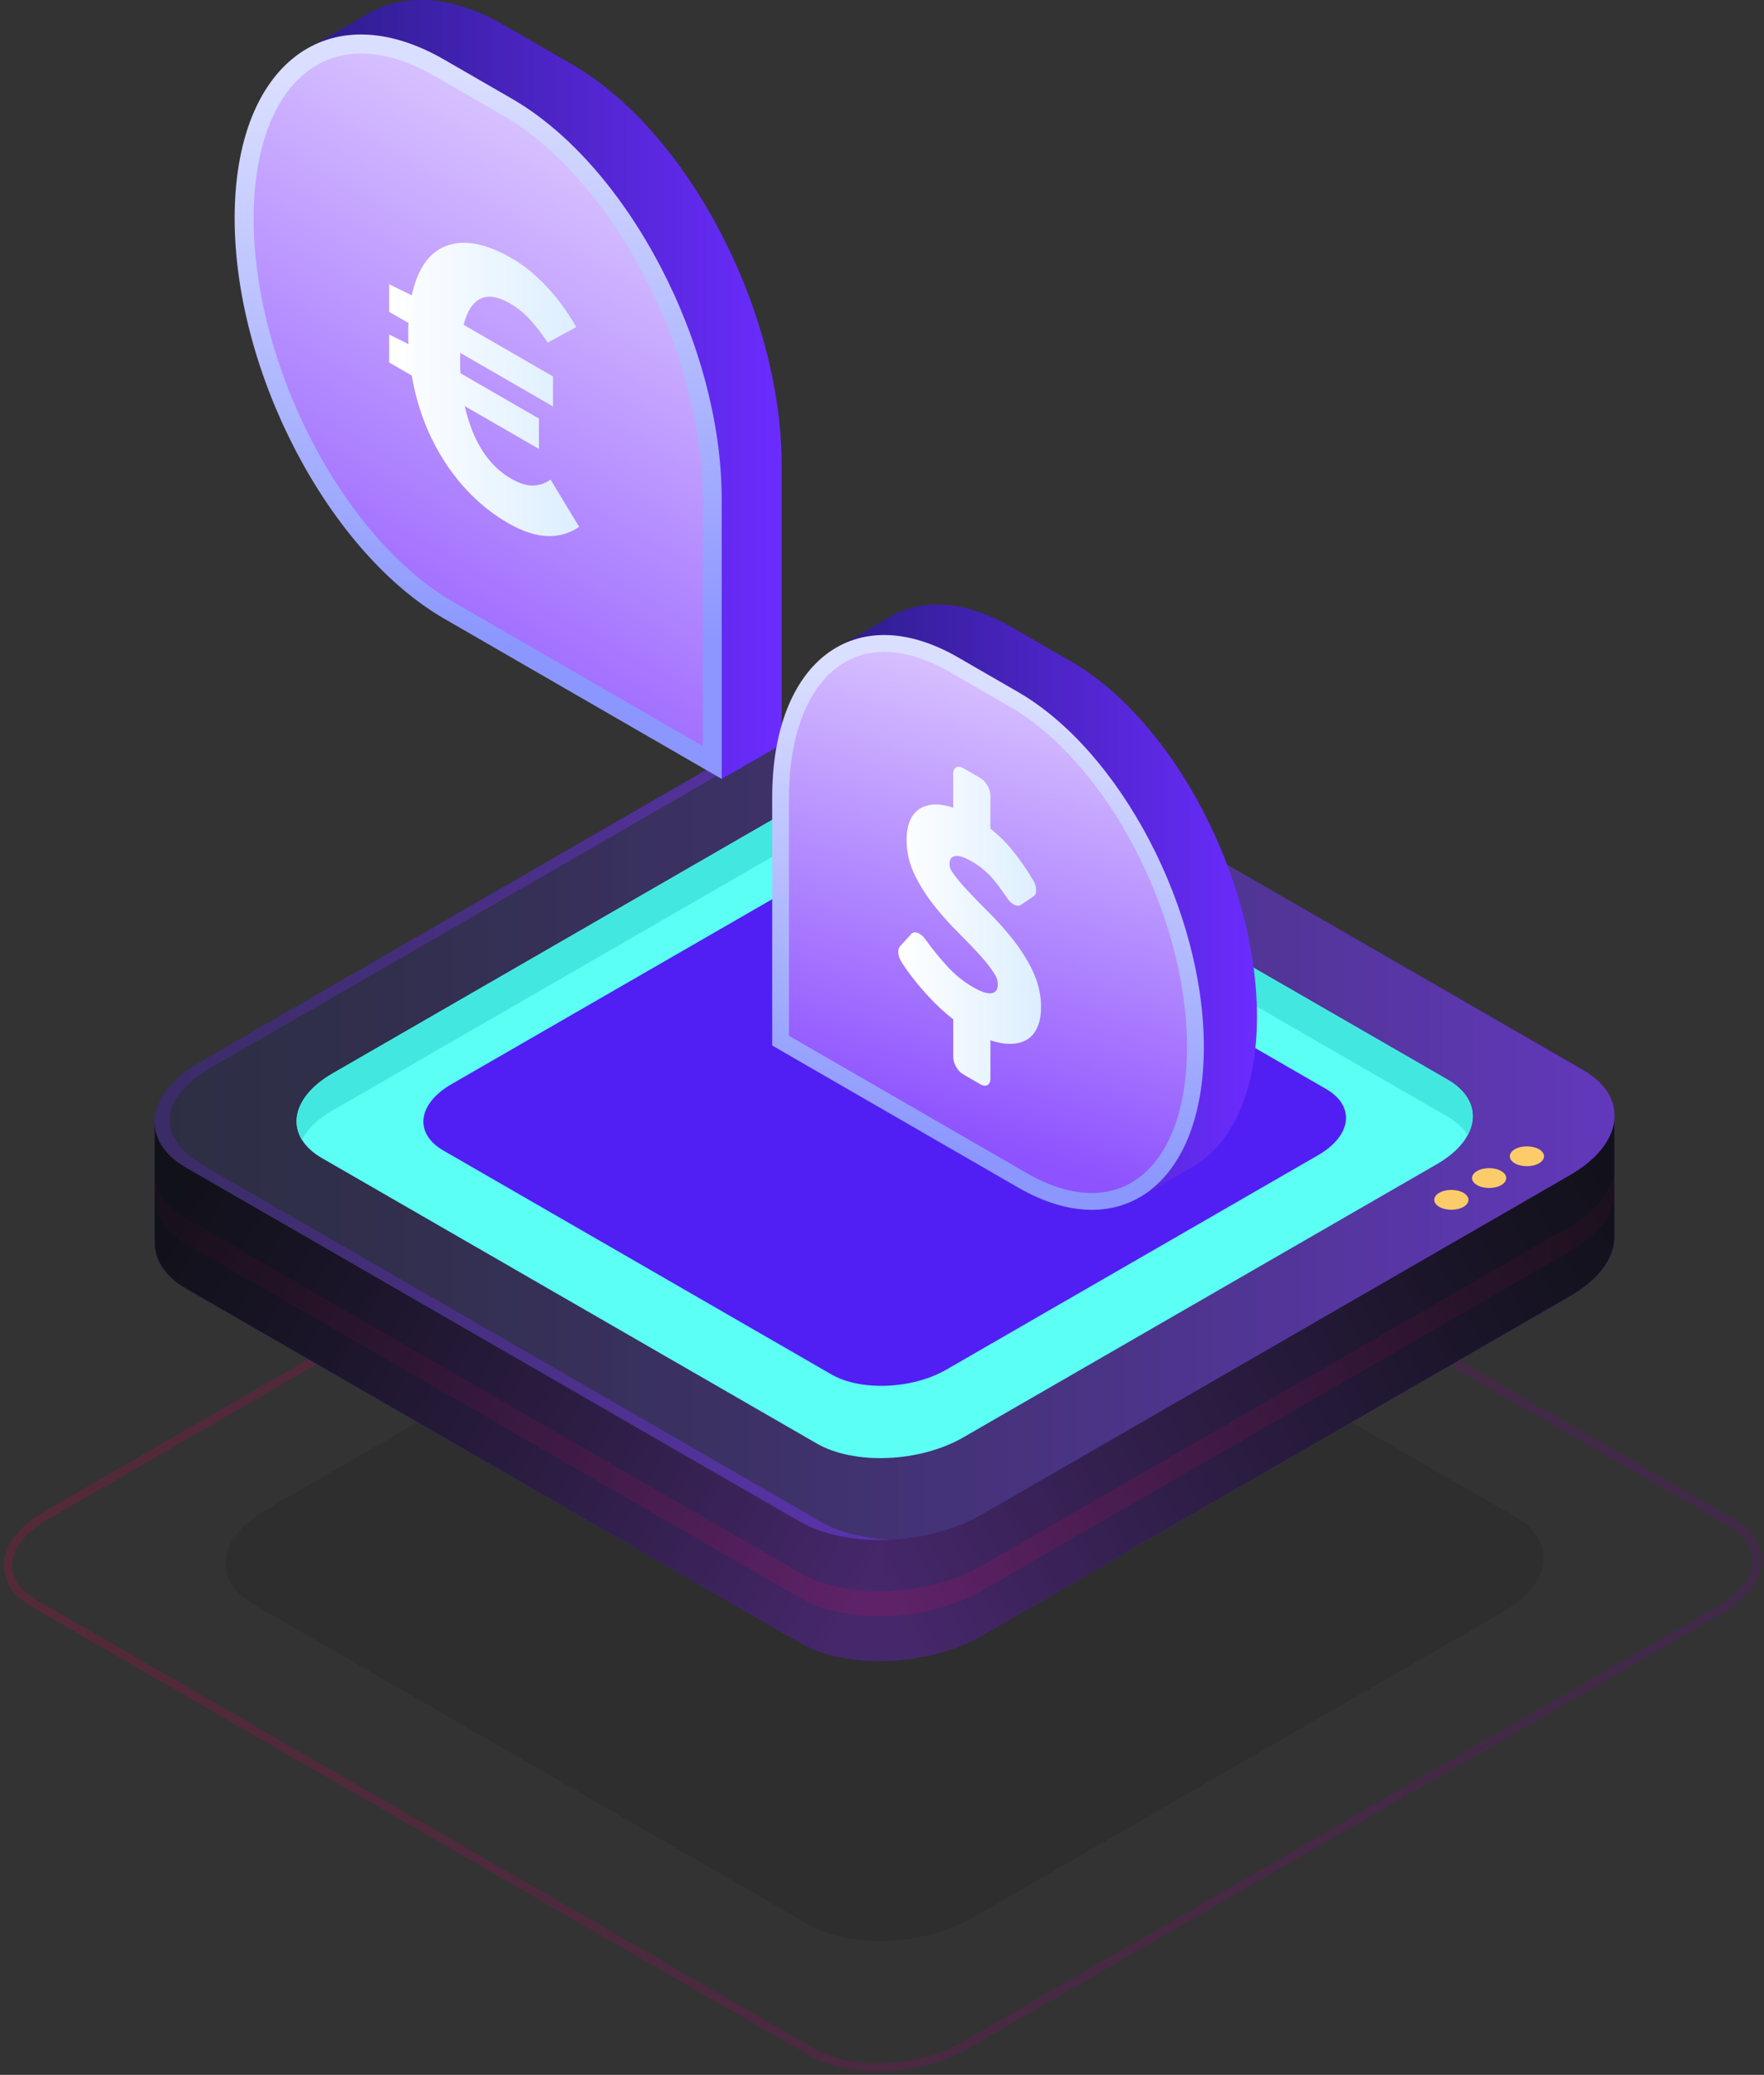 <svg width="324" height="381" viewBox="0 0 324 381" fill="none" xmlns="http://www.w3.org/2000/svg">
<rect x="0" y="0" width="324" height="381" fill="#333333" stroke="none"/>
<path opacity="0.19" d="M161.272 379.889C156.69 379.889 152.308 378.956 149.038 377.089L6.167 294.673C2.964 292.828 1.207 290.273 1.207 287.451C1.207 284.073 3.743 280.674 8.169 278.118L147.036 198.035C155.333 193.235 167.967 192.724 175.174 196.88L318.045 279.274C321.248 281.118 323.005 283.673 323.005 286.495C323.005 289.873 320.469 293.273 316.043 295.828L177.154 375.934C172.616 378.556 166.788 379.889 161.272 379.889ZM162.918 194.613C157.49 194.613 151.752 195.924 147.281 198.502L8.436 278.607C4.188 281.051 1.741 284.296 1.741 287.473C1.741 290.073 3.409 292.473 6.434 294.228L149.305 376.622C156.356 380.689 168.746 380.178 176.909 375.467L315.776 295.384C320.024 292.939 322.471 289.695 322.471 286.518C322.471 283.918 320.803 281.518 317.778 279.763L174.885 197.368C171.704 195.524 167.411 194.613 162.918 194.613Z" stroke="url(#paint0_linear)" stroke-miterlimit="10"/>
<path d="M126.73 220.811C132.688 220.811 137.518 215.986 137.518 210.034C137.518 204.082 132.688 199.257 126.73 199.257C120.771 199.257 115.941 204.082 115.941 210.034C115.941 215.986 120.771 220.811 126.73 220.811Z" fill="url(#paint1_radial)"/>
<path d="M129.8 210.034C129.8 211.723 128.421 213.101 126.73 213.101C125.04 213.101 123.661 211.723 123.661 210.034C123.661 208.345 125.04 206.968 126.73 206.968C128.421 206.968 129.8 208.345 129.8 210.034Z" fill="#6EE8FC"/>
<path opacity="0.33" d="M148.481 353.38L46.65 294.65C38.909 290.184 39.888 282.385 48.807 277.252L146.301 221.033C155.243 215.878 168.745 215.323 176.486 219.789L278.317 278.518C286.058 282.985 285.079 290.784 276.159 295.917L178.666 352.135C169.746 357.29 156.222 357.846 148.481 353.38Z" fill="#08080C" fill-opacity="0.3"/>
<path d="M296.534 226.477V205.457H242.215L177.998 168.415C169.434 163.482 154.465 164.082 144.566 169.793L82.773 205.457H28.41V227.677H28.455C28.21 231.033 30.078 234.255 34.194 236.632L146.968 301.672C155.532 306.605 170.502 306.005 180.401 300.294L288.371 238.01C294.087 234.721 296.846 230.455 296.534 226.477Z" fill="#312A91"/>
<path d="M296.534 226.477V205.457H242.215L177.998 168.415C169.434 163.482 154.465 164.082 144.566 169.793L82.773 205.457H28.41V227.677H28.455C28.21 231.033 30.078 234.255 34.194 236.632L146.968 301.672C155.532 306.605 170.502 306.005 180.401 300.294L288.371 238.01C294.087 234.721 296.846 230.455 296.534 226.477Z" fill="url(#paint2_linear)"/>
<path d="M177.999 168.415C173.884 166.037 168.278 164.971 162.473 165.104V304.983C168.745 304.827 175.263 303.25 180.401 300.294L288.371 238.01C294.088 234.721 296.824 230.455 296.512 226.477V205.457H242.194L177.999 168.415Z" fill="url(#paint3_linear)"/>
<path d="M146.968 279.429L34.193 214.389C25.63 209.456 26.697 200.813 36.596 195.102L144.566 132.817C154.464 127.107 169.434 126.485 177.998 131.44L290.773 196.48C299.337 201.413 298.269 210.056 288.371 215.767L180.4 278.052C170.524 283.762 155.554 284.384 146.968 279.429Z" fill="#312A91"/>
<path d="M146.968 279.429L34.193 214.389C25.63 209.456 26.697 200.813 36.596 195.102L144.566 132.817C154.464 127.107 169.434 126.485 177.998 131.44L290.773 196.48C299.337 201.413 298.269 210.056 288.371 215.767L180.4 278.052C170.524 283.762 155.554 284.384 146.968 279.429Z" fill="url(#paint4_linear)"/>
<path d="M149.995 265.052L59.13 212.656C52.235 208.679 53.102 201.724 61.066 197.124L148.06 146.95C156.024 142.35 168.102 141.861 174.997 145.839L265.862 198.235C272.758 202.212 271.89 209.168 263.927 213.767L176.932 263.941C168.969 268.541 156.891 269.052 149.995 265.052Z" fill="#5CFFF3"/>
<path d="M61.066 203.923L148.061 153.749C156.024 149.15 168.102 148.661 174.998 152.638L265.863 205.034C267.576 206.012 268.799 207.19 269.555 208.456C271.557 204.768 270.4 200.857 265.863 198.235L174.998 145.839C168.102 141.861 156.024 142.35 148.061 146.95L61.066 197.124C55.06 200.59 53.103 205.39 55.438 209.256C56.462 207.323 58.33 205.479 61.066 203.923Z" fill="#42E8E0"/>
<path d="M150.772 279.429L37.997 214.389C29.433 209.456 27.387 202.19 40.399 195.102L148.37 132.817C153.241 130.018 159.336 128.44 165.275 128.151C158.201 127.84 150.483 129.418 144.566 132.817L36.596 195.102C26.697 200.813 25.63 209.434 34.193 214.389L146.968 279.429C151.328 281.94 157.334 283.007 163.495 282.718C158.713 282.496 154.22 281.429 150.772 279.429Z" fill="url(#paint5_linear)"/>
<path opacity="0.15" d="M288.393 225.166L180.401 287.451C170.502 293.162 155.532 293.784 146.968 288.829L34.194 223.789C30.078 221.411 28.21 218.189 28.455 214.834H28.41V219.434H28.455C28.21 222.789 30.078 226.011 34.194 228.388L146.968 293.428C155.532 298.361 170.502 297.761 180.401 292.051L288.371 229.766C294.087 226.477 296.823 222.211 296.512 218.234V213.634C296.846 217.611 294.087 221.878 288.393 225.166Z" fill="url(#paint6_linear)"/>
<path d="M268.8 219.034C270.023 219.745 270.023 220.9 268.8 221.611C267.576 222.322 265.575 222.322 264.351 221.611C263.128 220.9 263.128 219.745 264.351 219.034C265.575 218.322 267.576 218.322 268.8 219.034Z" fill="#FCCC6B"/>
<path d="M275.737 215.034C276.961 215.745 276.961 216.9 275.737 217.612C274.514 218.323 272.512 218.323 271.289 217.612C270.065 216.9 270.065 215.745 271.289 215.034C272.512 214.323 274.514 214.323 275.737 215.034Z" fill="#FCCC6B"/>
<path d="M282.679 211.034C283.902 211.745 283.902 212.901 282.679 213.612C281.455 214.323 279.453 214.323 278.23 213.612C277.007 212.901 277.007 211.745 278.23 211.034C279.453 210.323 281.455 210.323 282.679 211.034Z" fill="#FCCC6B"/>
<path d="M152.687 252.365L81.418 211.256C76.013 208.123 76.68 202.679 82.931 199.079L151.174 159.727C157.425 156.127 166.878 155.727 172.306 158.86L243.574 199.968C248.979 203.101 248.312 208.545 242.062 212.145L173.818 251.498C167.568 255.098 158.114 255.498 152.687 252.365Z" fill="#511FF3"/>
<path d="M105.066 11.819L92.594 4.617C82.597 -1.151 73.492 -1.33 66.648 3.053L57.424 8.377L60.731 8.741C56.547 14.539 54.102 23.041 54.102 33.72C54.102 62.067 71.336 95.001 92.599 107.274L116.363 120.996L132.561 143.032L143.564 136.696V85.373C143.559 57.021 126.325 24.092 105.066 11.819Z" fill="url(#paint7_linear)"/>
<path d="M81.595 113.61L132.56 143.032V91.704C132.56 63.357 115.326 30.423 94.062 18.15L81.595 10.953C60.332 -1.32 43.098 11.705 43.098 40.056C43.098 68.403 60.332 101.332 81.595 113.61Z" fill="url(#paint8_linear)"/>
<path d="M83.34 110.586C63.073 98.886 46.586 67.247 46.586 40.056C46.586 21.686 54.326 9.822 66.31 9.822C70.524 9.822 75.077 11.216 79.849 13.976L92.321 21.168C112.588 32.868 129.075 64.507 129.075 91.703V136.99L83.34 110.586Z" fill="url(#paint9_linear)"/>
<path d="M106.376 96.749C104.603 97.959 102.635 98.522 100.473 98.438C98.312 98.353 95.911 97.551 93.276 96.032C91.069 94.757 89.017 93.213 87.115 91.394C85.212 89.576 83.493 87.519 81.959 85.218C80.425 82.917 79.115 80.402 78.034 77.672C76.953 74.942 76.156 72.039 75.633 68.96L71.484 66.564V61.429L75.051 63.193C75.006 62.819 74.986 62.485 74.986 62.186C74.986 61.887 74.986 61.569 74.986 61.22C74.986 60.871 74.986 60.553 74.986 60.254C74.986 59.955 75.006 59.646 75.051 59.322L71.484 57.265V52.205L75.633 54.227C76.714 49.296 78.876 46.252 82.119 45.102C85.361 43.946 89.316 44.718 93.983 47.413C96.19 48.688 98.317 50.411 100.369 52.588C102.421 54.765 104.249 57.26 105.848 60.064L100.598 62.908C99.602 61.394 98.546 60.01 97.42 58.769C96.294 57.524 95.044 56.503 93.659 55.706C91.453 54.431 89.64 54.157 88.215 54.869C86.791 55.582 85.775 57.181 85.167 59.656L101.569 69.125V74.629L84.519 64.786V66.35C84.519 66.749 84.519 67.117 84.519 67.466C84.519 67.815 84.539 68.173 84.584 68.547L98.979 76.855V82.434L85.366 74.574C86.059 77.702 87.115 80.397 88.544 82.658C89.969 84.919 91.742 86.663 93.859 87.883C95.373 88.755 96.713 89.183 97.878 89.163C99.044 89.143 100.125 88.775 101.121 88.057L106.376 96.749Z" fill="url(#paint10_linear)"/>
<path d="M196.745 121.472L185.695 115.094C177.392 110.299 169.786 109.862 163.87 113.019L163.844 113.036C163.442 113.253 163.045 113.487 162.656 113.734L155.311 118.056H157.977C153.951 123.199 151.581 130.986 151.581 140.883V186.374L196.749 212.45C200.7 214.732 204.492 216.021 208.019 216.414L209.348 219.848L219.029 214.273C219.06 214.255 219.091 214.238 219.117 214.22L219.223 214.158V214.154C226.361 209.938 230.868 200.297 230.868 186.652C230.864 161.534 215.59 132.35 196.745 121.472Z" fill="url(#paint11_linear)"/>
<path d="M141.828 191.984L186.997 218.061C205.838 228.938 221.116 217.39 221.116 192.267C221.116 167.144 205.842 137.956 186.997 127.079L175.947 120.7C157.107 109.823 141.828 121.371 141.828 146.494V191.984Z" fill="url(#paint12_linear)"/>
<path d="M200.538 219.067C196.803 219.067 192.769 217.827 188.54 215.385L144.916 190.201V146.494C144.916 130.213 151.776 119.698 162.397 119.698C166.132 119.698 170.167 120.934 174.396 123.38L185.445 129.758C203.407 140.128 218.019 168.169 218.019 192.271C218.019 200.677 216.227 207.656 212.841 212.445C209.778 216.78 205.526 219.067 200.538 219.067Z" fill="url(#paint13_linear)"/>
<path d="M189.589 178.101C188.626 176.132 187.403 174.212 185.96 172.402C184.618 170.72 183.157 169.082 181.612 167.542C180.204 166.138 178.87 164.769 177.652 163.476C176.548 162.306 175.635 161.194 174.933 160.174C174.5 159.543 174.407 159.145 174.407 158.752C174.407 157.865 174.659 157.415 175.246 157.238C175.952 157.026 177.007 157.322 178.389 158.121C179.144 158.554 179.819 159.017 180.407 159.49C180.976 159.949 181.506 160.443 181.983 160.96C182.477 161.494 182.958 162.077 183.413 162.69C183.916 163.374 184.468 164.147 185.046 164.99C185.364 165.449 185.757 165.833 186.159 166.063C186.675 166.359 187.165 166.394 187.509 166.16L189.831 164.593C190.511 164.138 190.476 162.831 189.756 161.613C188.591 159.653 187.275 157.764 185.845 156.007C184.724 154.629 183.404 153.34 181.912 152.157V146.043C181.912 144.882 181.091 143.465 180.08 142.883L176.91 141.051C175.899 140.468 175.078 140.936 175.078 142.097V148.308C172.853 147.566 170.968 147.535 169.476 148.211C167.512 149.102 166.519 151.155 166.519 154.312C166.519 156.585 167.079 158.836 168.179 161.004C169.141 162.902 170.346 164.756 171.759 166.517C173.079 168.168 174.544 169.793 176.107 171.347C177.502 172.733 178.817 174.102 180.009 175.413C181.073 176.587 181.965 177.739 182.658 178.825C183.091 179.505 183.272 180.07 183.272 180.719C183.272 181.615 182.985 182.114 182.345 182.334C181.612 182.59 180.389 182.224 178.711 181.257C176.972 180.255 175.405 178.993 174.045 177.505C172.558 175.881 171.176 174.181 169.94 172.459C169.626 172.027 169.26 171.678 168.88 171.462C168.797 171.413 168.664 171.342 168.563 171.312C168.077 171.131 167.64 171.201 167.371 171.506L165.309 173.77C164.771 174.362 164.916 175.655 165.653 176.772C167.009 178.847 168.669 180.948 170.576 183.014C172.006 184.564 173.52 185.959 175.083 187.173V194.121C175.083 195.282 175.904 196.699 176.915 197.282L180.084 199.114C181.095 199.696 181.916 199.229 181.916 198.068V191.027C182.848 191.344 183.735 191.547 184.565 191.631C185.889 191.764 187.055 191.622 188.026 191.212C189.046 190.779 189.845 190.016 190.392 188.952C190.939 187.883 191.213 186.537 191.213 184.948C191.222 182.617 190.67 180.313 189.589 178.101Z" fill="url(#paint14_linear)"/>
<defs>
<linearGradient id="paint0_linear" x1="0.095" y1="286.991" x2="324.094" y2="286.991" gradientUnits="userSpaceOnUse">
<stop stop-color="#E5024E"/>
<stop offset="0.494" stop-color="#AF017F"/>
<stop offset="1" stop-color="#7C01AE"/>
</linearGradient>
<radialGradient id="paint1_radial" cx="0" cy="0" r="1" gradientUnits="userSpaceOnUse" gradientTransform="translate(126.731 210.031) scale(10.783 10.772)">
<stop stop-color="#42E8E0"/>
<stop offset="0.022" stop-color="#3FD8D7"/>
<stop offset="0.098" stop-color="#36A9BA"/>
<stop offset="0.179" stop-color="#2E7FA0"/>
<stop offset="0.262" stop-color="#275C8B"/>
<stop offset="0.35" stop-color="#223F79"/>
<stop offset="0.443" stop-color="#1D296C"/>
<stop offset="0.545" stop-color="#1A1962"/>
<stop offset="0.661" stop-color="#19105D"/>
<stop offset="0.823" stop-color="#180D5B"/>
</radialGradient>
<linearGradient id="paint2_linear" x1="62.23" y1="163.948" x2="190.7" y2="236.261" gradientUnits="userSpaceOnUse">
<stop stop-color="#111119"/>
<stop offset="0.224" stop-color="#191426"/>
<stop offset="0.635" stop-color="#2F1E48"/>
<stop offset="1" stop-color="#46276B"/>
</linearGradient>
<linearGradient id="paint3_linear" x1="275.704" y1="174.067" x2="138.615" y2="251.311" gradientUnits="userSpaceOnUse">
<stop stop-color="#111119"/>
<stop offset="0.224" stop-color="#191426"/>
<stop offset="0.635" stop-color="#2F1E48"/>
<stop offset="1" stop-color="#46276B"/>
</linearGradient>
<linearGradient id="paint4_linear" x1="28.415" y1="205.447" x2="296.569" y2="205.447" gradientUnits="userSpaceOnUse">
<stop stop-color="#2D2E43"/>
<stop offset="0.146" stop-color="#312F4C"/>
<stop offset="0.38" stop-color="#3B3163"/>
<stop offset="0.673" stop-color="#4C3489"/>
<stop offset="1" stop-color="#6238BC"/>
</linearGradient>
<linearGradient id="paint5_linear" x1="28.415" y1="205.451" x2="165.274" y2="205.451" gradientUnits="userSpaceOnUse">
<stop stop-color="#3A2C65"/>
<stop offset="0.451" stop-color="#482F84"/>
<stop offset="1" stop-color="#5B34AE"/>
</linearGradient>
<linearGradient id="paint6_linear" x1="28.415" y1="255.212" x2="296.55" y2="255.212" gradientUnits="userSpaceOnUse">
<stop stop-color="#FF0054" stop-opacity="0.2"/>
<stop offset="0.5" stop-color="#FF0054" stop-opacity="0.9"/>
<stop offset="1" stop-color="#FF0054" stop-opacity="0.3"/>
</linearGradient>
<linearGradient id="paint7_linear" x1="54.1" y1="71.516" x2="143.561" y2="71.516" gradientUnits="userSpaceOnUse">
<stop stop-color="#2B1C87"/>
<stop offset="1" stop-color="#6B2CFF"/>
</linearGradient>
<linearGradient id="paint8_linear" x1="86.874" y1="12.432" x2="88.767" y2="118.481" gradientUnits="userSpaceOnUse">
<stop stop-color="#DBDFFF"/>
<stop offset="1" stop-color="#8B97FF"/>
</linearGradient>
<linearGradient id="paint9_linear" x1="114.322" y1="34.388" x2="58.575" y2="135.229" gradientUnits="userSpaceOnUse">
<stop stop-color="#D6BFFF"/>
<stop offset="1" stop-color="#8E52FF"/>
</linearGradient>
<linearGradient id="paint10_linear" x1="71.495" y1="58.941" x2="106.374" y2="58.941" gradientUnits="userSpaceOnUse">
<stop stop-color="white"/>
<stop offset="1" stop-color="#DCEEFF"/>
</linearGradient>
<linearGradient id="paint11_linear" x1="151.578" y1="165.423" x2="230.865" y2="165.423" gradientUnits="userSpaceOnUse">
<stop stop-color="#2B1C87"/>
<stop offset="1" stop-color="#6B2CFF"/>
</linearGradient>
<linearGradient id="paint12_linear" x1="187.521" y1="126.717" x2="175.353" y2="212.524" gradientUnits="userSpaceOnUse">
<stop stop-color="#DBDFFF"/>
<stop offset="1" stop-color="#8B97FF"/>
</linearGradient>
<linearGradient id="paint13_linear" x1="193.726" y1="128.066" x2="170.124" y2="207.684" gradientUnits="userSpaceOnUse">
<stop stop-color="#D6BFFF"/>
<stop offset="1" stop-color="#8E52FF"/>
</linearGradient>
<linearGradient id="paint14_linear" x1="164.982" y1="162.281" x2="191.217" y2="162.281" gradientUnits="userSpaceOnUse">
<stop stop-color="white"/>
<stop offset="1" stop-color="#DCEEFF"/>
</linearGradient>
</defs>
</svg>
